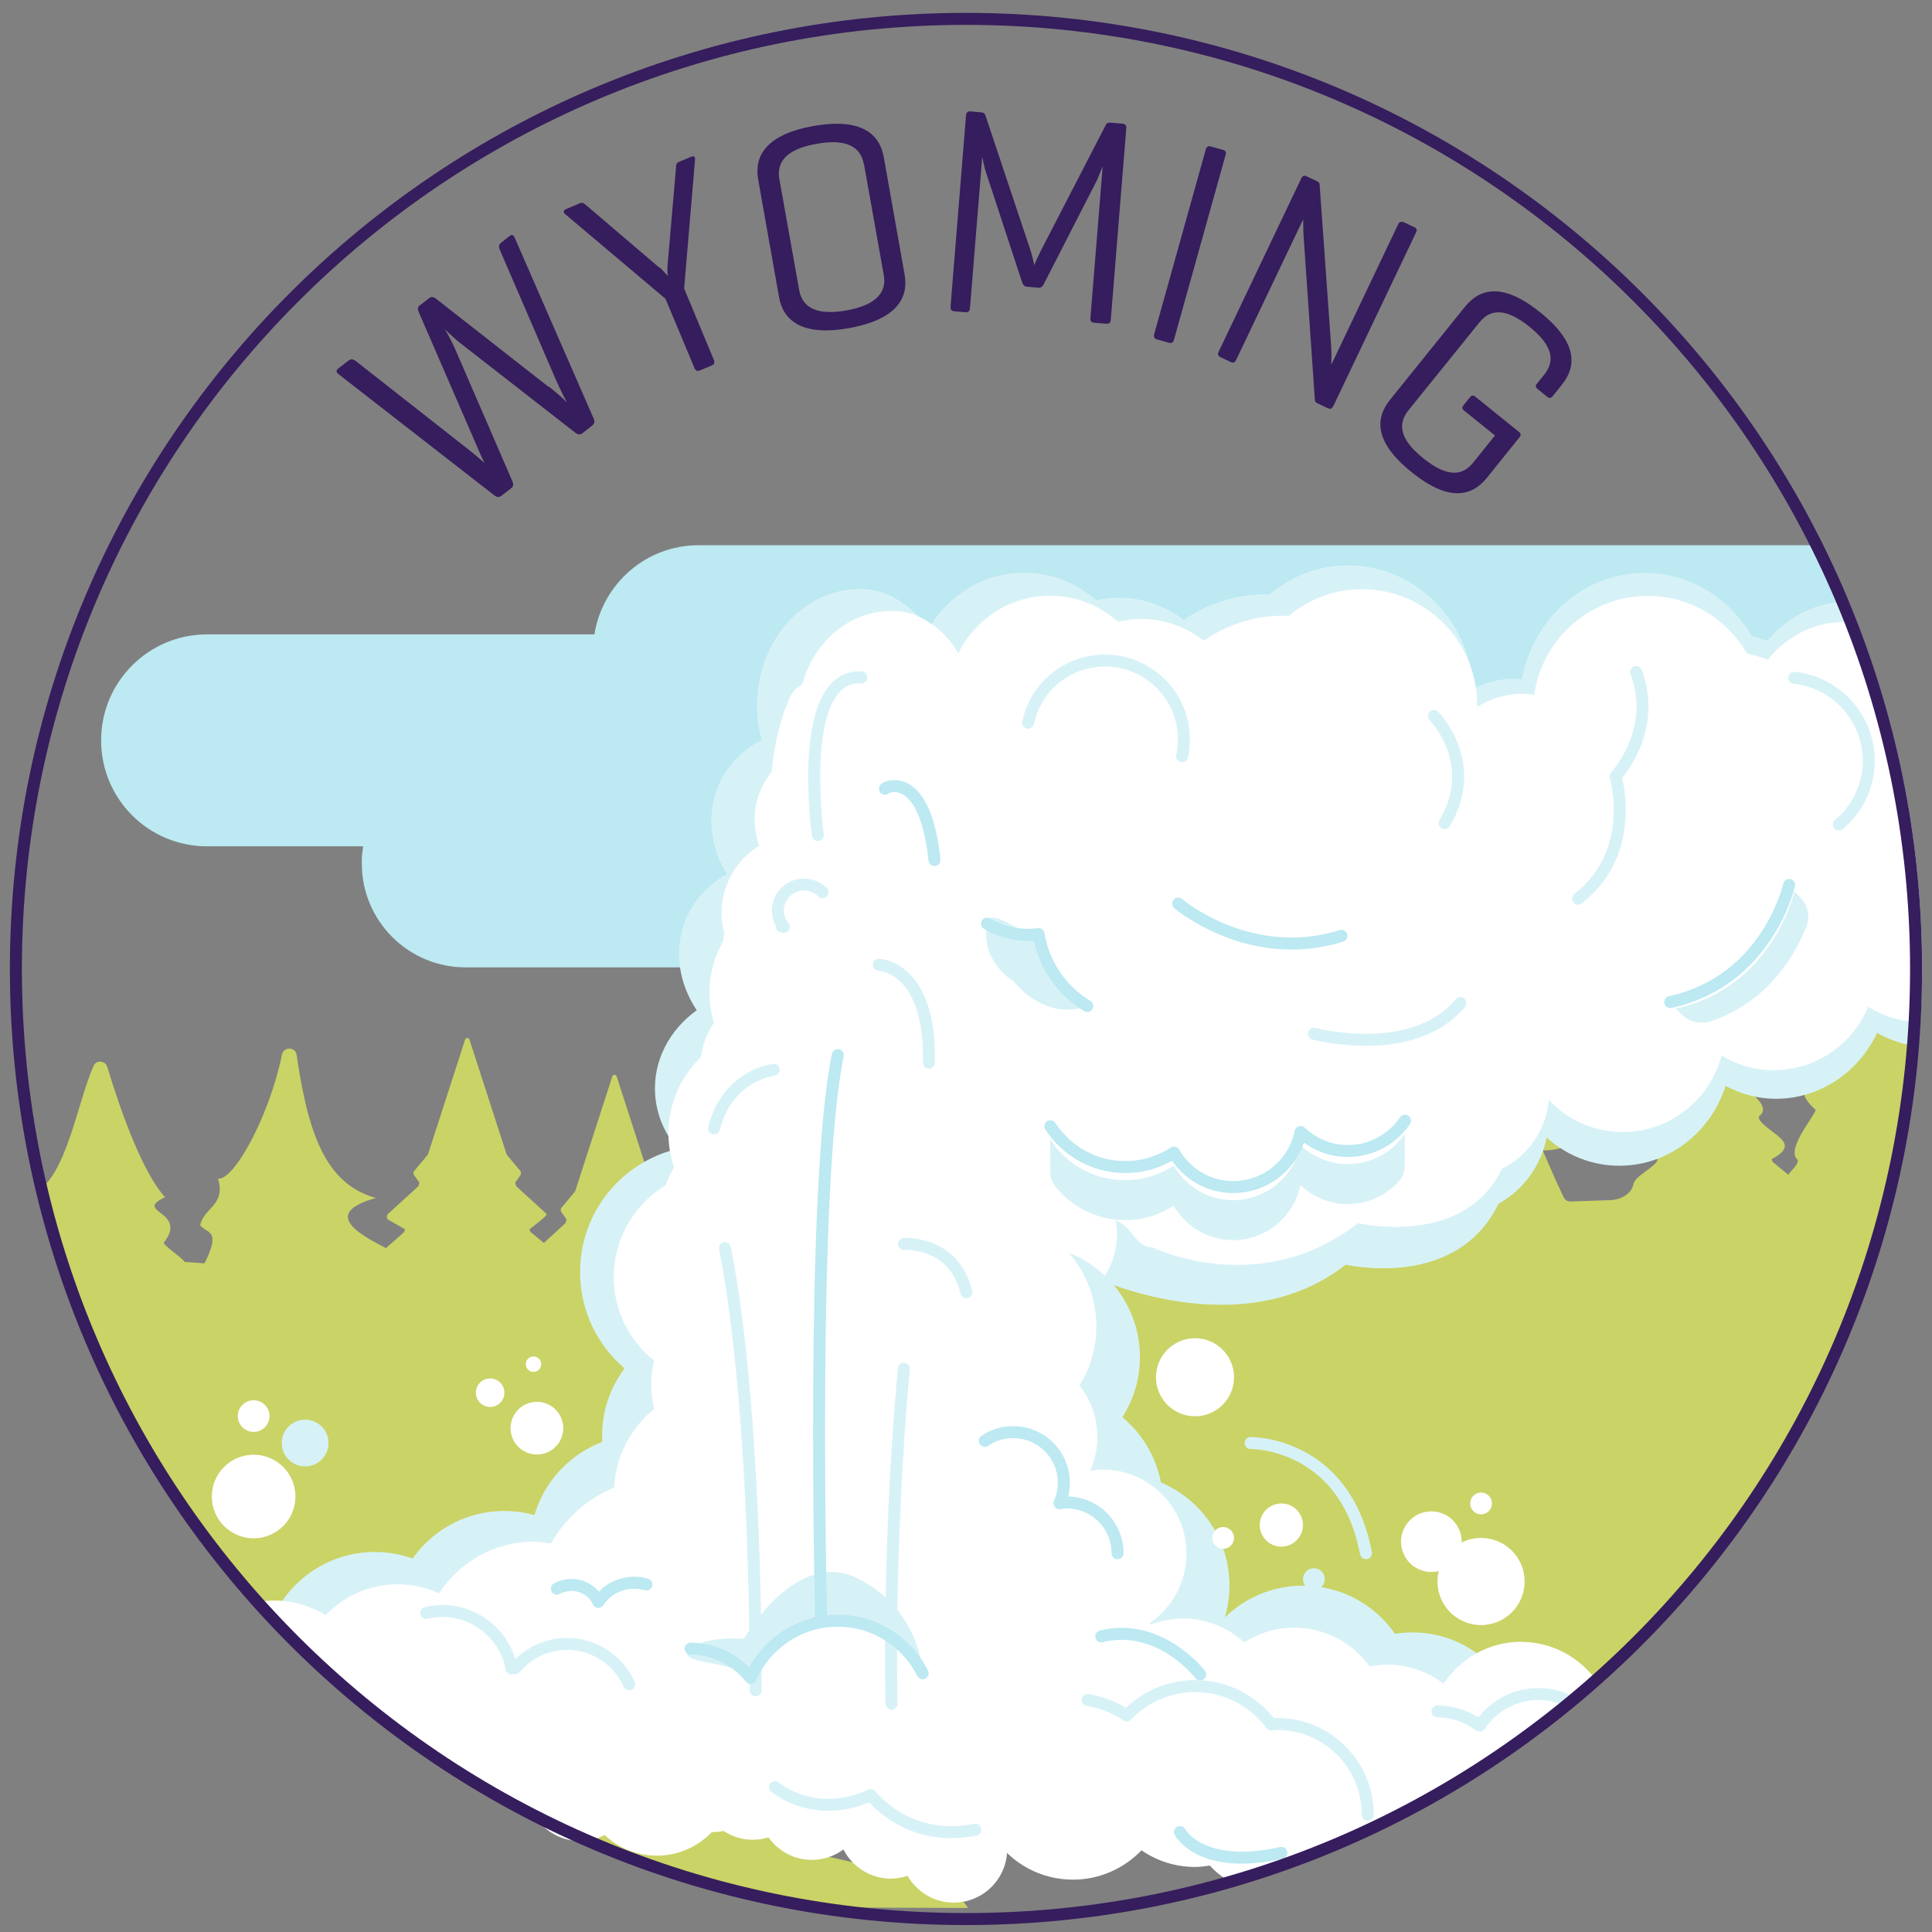 <svg width="161" height="161" viewBox="0 0 161 161" fill="none" xmlns="http://www.w3.org/2000/svg">
<rect x="0" y="0" width="161" height="161" fill="#808080" stroke="none"/>
<g clip-path="url(#clip0_694_16829)">
<g clip-path="url(#clip1_694_16829)">
<path d="M159.66 81.919C159.511 81.441 159.346 80.863 159.164 80.235C158.801 78.997 158.124 75.91 157.101 76.191C156.49 76.372 155.4 79.426 155.169 80.169C154.625 81.853 154.162 83.273 154.129 83.289C153.7 83.867 152.528 84.709 153.485 85.403C153.254 86.558 149.903 88.143 152.396 88.935L152.33 89.15C151.075 90.603 149.226 90.586 151.29 92.485C151.372 92.815 148.863 95.654 149.738 96.579C150.101 96.859 149.127 97.668 149.028 97.899L147.707 96.81L147.641 96.595C150.2 95.242 147.592 94.598 146.634 93.343L146.552 93.062C147.542 92.32 146.255 91.511 145.859 90.867C145.759 90.867 145.38 89.53 144.901 87.895C144.538 86.657 143.778 84.412 142.755 84.693C142.144 84.874 141.137 87.086 140.906 87.829C140.361 89.513 139.899 90.933 139.866 90.949C139.437 91.527 138.265 92.369 139.222 93.062L139.14 93.343C138.281 94.532 135.194 95.555 138.133 96.595L138.067 96.81C137.472 97.536 136.267 98.015 136.119 98.692C135.937 99.517 135.045 99.98 134.204 100.012C133.097 100.046 131.991 100.079 130.885 100.128C130.638 100.128 130.423 100.012 130.308 99.781C129.532 98.164 128.558 95.852 128.558 95.852C129.433 95.935 130.506 95.539 130.506 95.539C128.36 93.26 127.848 91.246 127.303 89.381C127.138 88.803 126.296 88.803 126.131 89.381C125.586 91.23 125.058 93.26 122.928 95.539C122.928 95.539 124.001 95.951 124.876 95.852C124.876 95.852 123.754 98.461 122.978 100.079C122.879 100.277 122.681 100.409 122.45 100.409C120.931 100.458 119.412 100.524 117.893 100.574C118.025 100.475 118.157 100.376 118.322 100.277C117.084 98.956 114.757 98.543 117.15 96.925C114.41 95.076 113.04 88.935 111.736 84.99C111.554 84.462 110.828 84.412 110.596 84.924C109.54 87.317 107.807 92.567 107.443 94.284C107.344 94.746 107.097 95.159 106.733 95.456C105.512 96.496 104.241 96.909 106.304 98.279C104.851 99.567 104.29 99.715 104.521 100.508C104.604 100.788 104.406 101.086 104.109 101.102C102.755 101.152 101.401 101.218 100.064 101.267C99.338 99.947 97.093 99.484 99.618 97.965C98.463 96.727 96.383 96.298 98.001 94.944C98.248 94.746 98.331 94.4 98.166 94.119C90.324 80.153 92.883 79.245 88.69 92.336C88.607 92.6 86.659 94.565 86.56 94.829C86.379 95.407 88.029 95.39 87.815 96.001C87.633 96.529 87.369 96.43 87.022 96.826C86.676 97.239 85.537 97.536 85.338 98.064C85.206 98.428 86.346 98.857 86.197 99.237C85.883 99.996 85.553 100.788 85.206 101.614C85.124 101.828 84.909 101.977 84.678 101.977C76.507 102.175 66.288 102.852 57.026 103.512L55.293 101.927L55.194 101.63L55.623 101.02C55.706 100.904 55.689 100.739 55.623 100.64L54.517 99.319C54.517 99.319 54.484 99.253 54.468 99.22L51.397 89.728C51.331 89.513 51.083 89.513 51.017 89.728L47.947 99.22C47.947 99.22 47.914 99.286 47.897 99.319L46.791 100.64C46.709 100.739 46.709 100.92 46.791 101.02L47.22 101.63L47.121 101.927L45.322 103.578L44.199 102.654L44.133 102.423C44.133 102.423 45.685 101.284 45.553 101.168L43.027 98.857L42.928 98.56L43.358 97.949C43.44 97.833 43.423 97.668 43.358 97.569L42.251 96.249C42.251 96.249 42.218 96.183 42.202 96.15L39.131 86.657C39.065 86.442 38.818 86.442 38.752 86.657L35.681 96.15C35.681 96.15 35.648 96.216 35.632 96.249L34.525 97.569C34.443 97.668 34.426 97.85 34.525 97.949L34.955 98.56L34.856 98.857L32.33 101.168C32.198 101.284 32.214 101.564 32.363 101.647L33.749 102.439L33.684 102.67L32.165 104.008C29.309 102.571 27.146 101.02 31.323 99.831C27.113 98.659 25.677 94.449 24.719 87.912C24.62 87.218 23.646 87.202 23.498 87.879C22.441 93.062 19.453 98.444 18.166 98.213C18.842 100.442 16.977 100.64 16.68 102.109C17.258 102.819 18.463 102.439 17.043 105.279C16.515 105.246 15.97 105.196 15.409 105.163C14.996 104.668 14.22 104.255 13.626 103.595C15.772 100.871 11.017 101.069 13.758 99.765C11.909 97.767 10.06 92.633 8.937 88.902C8.772 88.374 8.029 88.308 7.798 88.82C6.527 91.709 5.685 97.041 3.539 98.956C9.334 123.702 26.733 143.975 49.68 153.731H111.521C139.536 141.828 159.28 114.243 159.742 82.002L159.66 81.919Z" fill="#CAD366"/>
<path d="M151.373 45.435H58.215C53.824 45.435 50.209 48.655 49.532 52.864H17.258C12.388 52.864 8.426 56.81 8.426 61.696C8.426 66.583 12.371 70.528 17.258 70.528H30.267C30.217 70.892 30.151 71.238 30.151 71.618V71.965C30.151 76.752 34.03 80.615 38.801 80.615H159.676C159.66 67.97 156.655 56.034 151.373 45.435Z" fill="#BCE9F2"/>
<path d="M153.781 50.751C151.916 50.801 150.216 51.461 148.845 52.551C148.268 53.013 147.739 53.541 147.294 54.136C146.716 53.904 146.121 53.723 145.511 53.574C143.777 50.487 140.608 48.391 136.926 48.391C131.908 48.391 127.797 52.27 127.104 57.305C126.773 57.256 126.427 57.206 126.08 57.206C124.644 57.206 123.323 57.652 122.184 58.378C122.184 58.312 122.184 58.246 122.184 58.164C122.184 52.435 117.727 47.78 112.213 47.78C109.786 47.78 107.574 48.721 105.857 50.239C105.709 50.239 105.56 50.19 105.412 50.19C102.853 50.19 100.525 51.032 98.577 52.435C97.075 51.23 95.209 50.471 93.162 50.471C92.469 50.471 91.809 50.57 91.165 50.718C89.596 49.282 87.566 48.374 85.321 48.374C81.821 48.374 78.833 50.504 77.38 53.558C76.753 52.402 75.878 51.445 74.854 50.768C74.854 50.768 73.748 49.909 72.23 49.777C68.119 49.414 64.305 52.716 63.662 57.619C63.464 59.187 63.629 60.689 64.074 62.06C62.242 62.885 60.789 64.354 60.129 66.319C59.353 68.63 59.881 71.123 61.301 73.137C59.518 73.962 58.082 75.415 57.455 77.346C56.662 79.74 57.24 82.332 58.759 84.379C56.547 85.782 55.094 88.11 55.094 90.751C55.094 92.881 56.051 94.812 57.57 96.216L91.115 105.906C91.115 105.906 103.414 111.8 111.949 104.866C111.949 104.866 121.078 107.128 124.396 99.963C126.641 98.791 128.21 96.496 128.441 93.772C130.042 95.555 132.304 96.661 134.83 96.661C138.94 96.661 142.374 93.739 143.364 89.777C144.685 90.586 146.204 91.082 147.855 91.082C151.553 91.082 154.706 88.721 156.043 85.386C157.05 86.046 158.206 86.509 159.427 86.707C159.576 84.726 159.675 82.745 159.675 80.731C159.675 70.116 157.578 59.996 153.781 50.735V50.751Z" fill="#D7F2F7"/>
<path d="M106.401 142.835C106.236 142.835 106.087 142.868 105.922 142.885C104.469 140.953 102.191 139.682 99.583 139.682C97.338 139.682 95.324 140.623 93.871 142.126C92.6 141.251 91.065 140.739 89.397 140.739C88.225 140.739 87.119 141.003 86.112 141.465C84.676 139.418 82.315 138.081 79.624 138.081C78.65 138.081 77.726 138.279 76.867 138.609C75.563 136.017 72.905 134.235 69.802 134.235C66.55 134.235 63.76 136.199 62.538 139.005C61.366 137.536 59.566 136.562 57.536 136.562C55.109 136.562 53.013 137.932 51.923 139.93C51.032 137.949 49.051 136.562 46.739 136.562C45.006 136.562 43.454 137.355 42.414 138.593C41.902 135.869 39.525 133.805 36.653 133.805C34.787 133.805 33.153 134.697 32.063 136.05C30.99 134.614 29.29 133.657 27.358 133.657C25.741 133.657 24.271 134.334 23.215 135.407C25.906 138.23 28.795 140.838 31.882 143.248C31.898 143.232 31.915 143.215 31.948 143.182C32.063 143.331 32.195 143.446 32.328 143.578C32.971 144.074 33.615 144.552 34.276 145.031C35.002 145.361 35.811 145.576 36.653 145.576C38.485 145.576 40.087 144.717 41.176 143.413C41.704 146.005 43.999 147.953 46.756 147.953C48.786 147.953 50.553 146.88 51.56 145.279C52.484 147.689 54.812 149.422 57.552 149.422C59.897 149.422 61.927 148.151 63.05 146.269C64.436 148.564 66.946 150.132 69.818 150.132C70.792 150.132 71.717 149.934 72.575 149.604C73.879 152.196 76.537 153.979 79.641 153.979C80.813 153.979 81.919 153.715 82.926 153.252C84.362 155.299 86.723 156.637 89.414 156.637C91.659 156.637 93.673 155.696 95.126 154.193C96.397 155.068 97.932 155.58 99.6 155.58C100.012 155.58 100.425 155.514 100.821 155.464C101.3 156.009 101.894 156.438 102.505 156.835C106.335 155.729 110.033 154.342 113.599 152.708C113.83 151.981 113.978 151.222 113.978 150.429C113.978 146.253 110.594 142.868 106.417 142.868L106.401 142.835Z" fill="white"/>
<path d="M91.149 105.889C91.149 105.889 103.464 111.799 112.016 104.849C112.016 104.849 121.161 107.128 124.496 99.946C126.741 98.774 128.31 96.48 128.541 93.739C130.142 95.522 132.404 96.645 134.946 96.645C139.073 96.645 142.49 93.706 143.497 89.744C144.818 90.553 146.353 91.065 147.988 91.065C151.686 91.065 154.855 88.704 156.192 85.353C157.166 85.98 158.256 86.426 159.428 86.641C159.577 84.692 159.676 82.745 159.676 80.763C159.676 70.099 157.546 59.913 153.733 50.636C151.95 50.718 150.332 51.362 148.995 52.419C148.417 52.881 147.889 53.409 147.443 54.003C146.865 53.772 146.271 53.591 145.66 53.442C143.927 50.355 140.757 48.242 137.076 48.242C132.041 48.242 127.93 52.138 127.237 57.173C126.906 57.123 126.56 57.057 126.213 57.057C124.777 57.057 123.456 57.503 122.301 58.229C122.301 58.163 122.301 58.097 122.301 58.015C122.301 52.27 117.827 47.614 112.313 47.614C109.87 47.614 107.674 48.556 105.941 50.074C105.792 50.074 105.644 50.025 105.478 50.025C102.92 50.025 100.575 50.883 98.627 52.27C97.125 51.048 95.26 50.305 93.213 50.305C92.519 50.305 91.859 50.404 91.215 50.569C89.647 49.133 87.616 48.225 85.355 48.225C81.855 48.225 78.85 50.355 77.398 53.425C76.77 52.27 75.895 51.296 74.872 50.619C74.872 50.619 73.766 49.744 72.247 49.612C68.12 49.249 64.306 52.55 63.663 57.487C63.464 59.055 63.63 60.574 64.075 61.927C62.243 62.753 60.773 64.222 60.13 66.203C59.354 68.531 59.882 71.007 61.302 73.037C59.519 73.863 58.083 75.316 57.439 77.264C56.646 79.674 57.224 82.249 58.76 84.313C56.547 85.733 55.078 88.06 55.078 90.702C55.078 92.831 56.036 94.763 57.571 96.182" stroke="#D7F2F7" stroke-miterlimit="10"/>
<path d="M59.503 128.968C64.654 128.968 68.83 124.792 68.83 119.641C68.83 114.49 64.654 110.314 59.503 110.314C54.352 110.314 50.176 114.49 50.176 119.641C50.176 124.792 54.352 128.968 59.503 128.968Z" fill="#D7F2F7"/>
<path d="M58.889 116.554C64.715 116.554 69.438 111.831 69.438 106.005C69.438 100.179 64.715 95.456 58.889 95.456C53.063 95.456 48.34 100.179 48.34 106.005C48.34 111.831 53.063 116.554 58.889 116.554Z" fill="#D7F2F7"/>
<path d="M93.128 141.465C98.279 141.465 102.455 137.289 102.455 132.138C102.455 126.987 98.279 122.811 93.128 122.811C87.977 122.811 83.801 126.987 83.801 132.138C83.801 137.289 87.977 141.465 93.128 141.465Z" fill="#D7F2F7"/>
<path d="M153.764 51.824C151.899 51.824 150.182 52.452 148.812 53.508C148.25 53.937 147.755 54.433 147.31 54.977C146.765 54.763 146.17 54.598 145.593 54.466C143.925 51.61 140.871 49.662 137.322 49.662C132.485 49.662 128.506 53.261 127.846 57.916C127.516 57.866 127.202 57.817 126.856 57.817C125.469 57.817 124.198 58.23 123.092 58.906C123.092 58.84 123.092 58.774 123.092 58.708C123.092 53.409 118.783 49.1 113.484 49.1C111.139 49.1 109.01 49.975 107.343 51.362C107.194 51.362 107.062 51.312 106.897 51.312C104.437 51.312 102.175 52.105 100.31 53.392C98.857 52.27 97.074 51.577 95.093 51.577C94.433 51.577 93.789 51.676 93.162 51.808C91.659 50.471 89.695 49.645 87.516 49.645C84.148 49.645 81.259 51.61 79.856 54.449C79.245 53.376 78.42 52.485 77.413 51.857C77.413 51.857 76.34 51.048 74.887 50.933C70.925 50.603 67.243 53.657 66.633 58.197C66.435 59.649 66.616 61.036 67.029 62.307C65.263 63.066 63.859 64.42 63.232 66.253C62.489 68.399 63.001 70.693 64.355 72.559C62.638 73.318 61.251 74.655 60.64 76.455C59.864 78.683 60.442 81.061 61.911 82.959C59.782 84.263 58.362 86.409 58.362 88.853C58.362 90.817 59.27 92.617 60.756 93.904C57.52 94.895 55.176 97.536 55.176 100.689C55.176 102.571 56.018 104.255 57.371 105.543C56.794 106.484 56.43 107.524 56.43 108.63C56.43 111.403 58.428 113.764 61.284 114.854C60.591 116.059 60.178 117.445 60.178 118.931C60.178 121.341 61.234 123.504 62.869 125.023C61.515 126.492 60.673 128.44 60.673 130.603C60.673 135.192 64.388 138.906 68.977 138.906C70.479 138.906 71.866 138.477 73.071 137.784L75.333 137.899C76.505 138.543 77.825 138.923 79.245 138.923C83.835 138.923 87.549 135.208 87.549 130.619C87.549 130.57 87.549 130.537 87.549 130.487C88.919 129.001 89.778 127.037 89.778 124.858C89.778 122.959 89.117 121.242 88.044 119.839C91.428 118.981 93.905 116.405 93.905 113.318C93.905 111.123 92.633 109.191 90.686 107.936C92.155 106.632 93.079 104.849 93.079 102.885C93.079 102.489 93.046 102.092 92.964 101.713C94.284 102.076 94.598 103.941 96.034 103.941C96.034 103.941 104.932 108.333 113.17 101.927C113.17 101.927 121.986 104.024 125.172 97.388C127.334 96.314 128.837 94.185 129.068 91.659C130.619 93.31 132.799 94.334 135.225 94.334C139.187 94.334 142.489 91.626 143.463 87.961C144.734 88.721 146.203 89.183 147.788 89.183C151.354 89.183 154.392 87.004 155.679 83.9C156.802 84.594 158.09 85.039 159.476 85.155C159.559 83.686 159.608 82.216 159.608 80.731C159.608 70.528 157.66 60.788 154.144 51.841C153.995 51.841 153.847 51.808 153.698 51.808L153.764 51.824Z" fill="white"/>
<path d="M87.581 134.614C92.733 134.614 96.909 130.438 96.909 125.287C96.909 120.136 92.733 115.96 87.581 115.96C82.43 115.96 78.254 120.136 78.254 125.287C78.254 130.438 82.43 134.614 87.581 134.614Z" fill="#D7F2F7"/>
<path d="M85.667 122.414C90.818 122.414 94.994 118.238 94.994 113.087C94.994 107.936 90.818 103.76 85.667 103.76C80.516 103.76 76.34 107.936 76.34 113.087C76.34 118.238 80.516 122.414 85.667 122.414Z" fill="#D7F2F7"/>
<path d="M82.034 119.856C87.186 119.856 91.362 115.68 91.362 110.528C91.362 105.377 87.186 101.201 82.034 101.201C76.883 101.201 72.707 105.377 72.707 110.528C72.707 115.68 76.883 119.856 82.034 119.856Z" fill="white"/>
<path d="M53.491 138.213C58.643 138.213 62.819 134.037 62.819 128.886C62.819 123.734 58.643 119.558 53.491 119.558C48.34 119.558 44.164 123.734 44.164 128.886C44.164 134.037 48.34 138.213 53.491 138.213Z" fill="#D7F2F7"/>
<path d="M42.019 144.569C47.17 144.569 51.346 140.393 51.346 135.242C51.346 130.09 47.17 125.914 42.019 125.914C36.867 125.914 32.691 130.09 32.691 135.242C32.691 140.393 36.867 144.569 42.019 144.569Z" fill="#D7F2F7"/>
<path d="M37.826 145.262C39.51 143.578 40.566 141.234 40.566 138.659C40.566 133.508 36.389 129.332 31.239 129.332C27.541 129.332 24.338 131.478 22.836 134.614" fill="#D7F2F7"/>
<path d="M108.581 150.793C113.733 150.793 117.908 146.617 117.908 141.465C117.908 136.314 113.733 132.138 108.581 132.138C103.43 132.138 99.254 136.314 99.254 141.465C99.254 146.617 103.43 150.793 108.581 150.793Z" fill="#D7F2F7"/>
<path d="M126.84 145.163C126.84 140.128 122.746 136.034 117.711 136.034C112.676 136.034 108.582 140.128 108.582 145.163C108.582 148.316 110.183 151.09 112.61 152.741" fill="#D7F2F7"/>
<path d="M126.788 136.81C124.081 136.81 121.687 138.213 120.3 140.31C118.996 139.336 117.395 138.725 115.645 138.725C115.133 138.725 114.638 138.774 114.142 138.873C112.723 136.925 110.445 135.638 107.853 135.638C106.317 135.638 104.898 136.1 103.693 136.859C102.322 135.638 100.523 134.878 98.558 134.878C97.618 134.878 96.726 135.076 95.901 135.374C95.868 135.341 95.835 135.308 95.785 135.275C97.65 134.02 98.872 131.89 98.872 129.464C98.872 125.601 95.736 122.464 91.873 122.464C91.526 122.464 91.179 122.514 90.849 122.563C91.229 121.705 91.443 120.764 91.443 119.757C91.443 116.257 88.868 113.384 85.5 112.873C85.5 112.724 85.55 112.575 85.55 112.427C85.55 109.406 84.295 106.682 82.281 104.734C82.677 103.628 82.925 102.439 82.925 101.201C82.925 98.758 82.067 96.513 80.696 94.713C81.258 93.409 81.571 91.973 81.571 90.471C81.571 86.822 79.739 83.587 76.932 81.655C76.8 80.549 76.47 79.509 75.975 78.552C76.899 77.412 77.477 75.976 77.477 74.391C77.477 72.807 76.932 71.469 76.057 70.347C76.074 62.984 71.98 60.508 71.98 60.508C71.749 60.508 71.501 60.64 71.254 60.821C70.791 59.435 70.18 58.378 69.586 57.619C68.596 56.331 66.549 56.595 65.855 58.065C64.914 60.062 64.171 63.298 64.171 66.963C64.171 68.003 64.254 68.977 64.386 69.918C61.893 70.875 60.127 73.269 60.127 76.092C60.127 76.785 60.259 77.445 60.457 78.089C59.632 79.443 59.12 81.028 59.12 82.728C59.12 84.197 59.499 85.551 60.127 86.773C57.485 88.341 55.703 91.18 55.703 94.466C55.703 95.803 56.016 97.074 56.544 98.213C53.375 99.6 51.146 102.753 51.146 106.434C51.146 109.257 52.483 111.75 54.514 113.384C54.365 114.028 54.266 114.705 54.266 115.398C54.266 116.092 54.365 116.769 54.514 117.412C52.582 118.981 51.311 121.308 51.179 123.966C48.934 124.874 47.102 126.542 45.913 128.622C45.434 128.556 44.972 128.473 44.477 128.473C41.175 128.473 38.27 130.19 36.602 132.782C35.546 132.303 34.39 132.022 33.152 132.022C30.791 132.022 28.662 133.013 27.143 134.598C25.888 133.838 24.436 133.376 22.851 133.376C22.388 133.376 21.926 133.426 21.48 133.508C26.235 138.824 31.683 143.463 37.692 147.342C38.352 146.913 38.946 146.385 39.458 145.79C40.911 146.715 42.628 147.26 44.46 147.26C47.3 147.26 49.825 145.972 51.542 143.975C52.681 144.387 53.903 144.651 55.191 144.651C56.396 144.651 57.551 144.404 58.641 144.041C60.605 146.104 63.346 147.425 66.416 147.425C69.322 147.425 71.947 146.269 73.878 144.387C75.364 145.163 77.015 145.642 78.814 145.642C80.498 145.642 82.083 145.213 83.503 144.519C84.807 146.963 87.366 148.646 90.337 148.646C91.278 148.646 92.153 148.448 92.995 148.151C94.415 149.587 96.363 150.479 98.542 150.479C100.077 150.479 101.497 150.017 102.702 149.257C104.072 150.479 105.855 151.238 107.836 151.238C108.348 151.238 108.843 151.189 109.339 151.09C110.032 152.047 110.956 152.856 112.013 153.417C119.739 150.066 126.804 145.526 133.012 140.013C131.592 138.098 129.347 136.826 126.788 136.826V136.81Z" fill="white"/>
<path d="M130.685 141.729C129.925 141.366 129.1 141.168 128.208 141.168C126.161 141.168 124.362 142.225 123.305 143.809C122.331 143.066 121.11 142.621 119.789 142.621" stroke="#D7F2F7" stroke-linecap="round" stroke-linejoin="round"/>
<path d="M119.28 130.999C120.675 130.999 121.806 129.868 121.806 128.473C121.806 127.078 120.675 125.947 119.28 125.947C117.885 125.947 116.754 127.078 116.754 128.473C116.754 129.868 117.885 130.999 119.28 130.999Z" fill="white"/>
<path d="M123.421 135.423C125.427 135.423 127.053 133.797 127.053 131.791C127.053 129.785 125.427 128.159 123.421 128.159C121.415 128.159 119.789 129.785 119.789 131.791C119.789 133.797 121.415 135.423 123.421 135.423Z" fill="white"/>
<path d="M53.872 132.039C52.98 131.775 51.99 131.857 51.115 132.336C50.587 132.617 50.174 133.029 49.86 133.492C49.844 133.459 49.86 133.426 49.827 133.393C49.167 132.171 47.632 131.725 46.41 132.386" stroke="#BCE9F2" stroke-linecap="round" stroke-linejoin="round"/>
<path d="M93.127 129.43C93.127 127.086 91.229 125.204 88.901 125.204C88.686 125.204 88.488 125.237 88.29 125.27C88.521 124.759 88.653 124.181 88.653 123.57C88.653 121.226 86.755 119.344 84.427 119.344C83.552 119.344 82.743 119.608 82.066 120.07" stroke="#BCE9F2" stroke-linecap="round" stroke-linejoin="round"/>
<path d="M109.49 132.501C109.991 132.501 110.398 132.094 110.398 131.593C110.398 131.092 109.991 130.685 109.49 130.685C108.989 130.685 108.582 131.092 108.582 131.593C108.582 132.094 108.989 132.501 109.49 132.501Z" fill="#D7F2F7"/>
<path d="M101.927 129.067C102.429 129.067 102.835 128.661 102.835 128.159C102.835 127.658 102.429 127.251 101.927 127.251C101.426 127.251 101.02 127.658 101.02 128.159C101.02 128.661 101.426 129.067 101.927 129.067Z" fill="white"/>
<path d="M123.424 126.195C123.925 126.195 124.332 125.788 124.332 125.287C124.332 124.785 123.925 124.379 123.424 124.379C122.922 124.379 122.516 124.785 122.516 125.287C122.516 125.788 122.922 126.195 123.424 126.195Z" fill="white"/>
<path d="M106.78 128.886C107.774 128.886 108.579 128.08 108.579 127.086C108.579 126.092 107.774 125.287 106.78 125.287C105.786 125.287 104.98 126.092 104.98 127.086C104.98 128.08 105.786 128.886 106.78 128.886Z" fill="white"/>
<path d="M68.547 74.358C68.151 73.962 67.606 73.714 66.996 73.714C65.79 73.714 64.816 74.688 64.816 75.894C64.816 76.405 65.014 76.851 65.312 77.231C65.246 77.231 65.196 77.198 65.147 77.198" stroke="#D7F2F7" stroke-linecap="round" stroke-linejoin="round"/>
<path d="M62.969 140.854C62.969 140.854 63.151 117.842 60.41 104.008" stroke="#D7F2F7" stroke-linecap="round" stroke-linejoin="round"/>
<path d="M74.293 141.977C74.293 141.977 73.946 129.183 75.317 114.061" stroke="#D7F2F7" stroke-linecap="round" stroke-linejoin="round"/>
<path d="M40.845 117.247C41.501 117.247 42.033 116.715 42.033 116.059C42.033 115.402 41.501 114.87 40.845 114.87C40.188 114.87 39.656 115.402 39.656 116.059C39.656 116.715 40.188 117.247 40.845 117.247Z" fill="white"/>
<path d="M44.742 121.209C45.955 121.209 46.938 120.226 46.938 119.014C46.938 117.801 45.955 116.818 44.742 116.818C43.53 116.818 42.547 117.801 42.547 119.014C42.547 120.226 43.53 121.209 44.742 121.209Z" fill="white"/>
<path d="M44.46 114.325C44.816 114.325 45.104 114.037 45.104 113.681C45.104 113.326 44.816 113.038 44.46 113.038C44.105 113.038 43.816 113.326 43.816 113.681C43.816 114.037 44.105 114.325 44.46 114.325Z" fill="white"/>
<path d="M21.136 128.192C23.059 128.192 24.619 126.633 24.619 124.709C24.619 122.785 23.059 121.226 21.136 121.226C19.212 121.226 17.652 122.785 17.652 124.709C17.652 126.633 19.212 128.192 21.136 128.192Z" fill="white"/>
<path d="M25.428 122.2C26.504 122.2 27.377 121.328 27.377 120.252C27.377 119.176 26.504 118.304 25.428 118.304C24.353 118.304 23.48 119.176 23.48 120.252C23.48 121.328 24.353 122.2 25.428 122.2Z" fill="#D7F2F7"/>
<path d="M21.137 119.327C21.866 119.327 22.458 118.736 22.458 118.007C22.458 117.277 21.866 116.686 21.137 116.686C20.408 116.686 19.816 117.277 19.816 118.007C19.816 118.736 20.408 119.327 21.137 119.327Z" fill="white"/>
<path d="M99.584 118.023C101.38 118.023 102.836 116.567 102.836 114.771C102.836 112.975 101.38 111.519 99.584 111.519C97.788 111.519 96.332 112.975 96.332 114.771C96.332 116.567 97.788 118.023 99.584 118.023Z" fill="white"/>
<path d="M68.153 69.588C68.153 69.588 66.287 56.183 71.784 56.447" stroke="#D7F2F7" stroke-linecap="round" stroke-linejoin="round"/>
<path d="M73.746 65.724C73.746 65.609 77.064 64.008 77.873 71.668" stroke="#BCE9F2" stroke-linecap="round" stroke-linejoin="round"/>
<path d="M73.234 80.4C73.234 80.4 77.576 80.483 77.411 88.556" stroke="#D7F2F7" stroke-linecap="round" stroke-linejoin="round"/>
<path d="M104.223 120.252C104.223 120.252 112.048 120.136 113.831 129.43" stroke="#D7F2F7" stroke-linecap="round" stroke-linejoin="round"/>
<path d="M75.332 103.661C75.332 103.661 79.509 103.397 80.532 107.689" stroke="#D7F2F7" stroke-linecap="round" stroke-linejoin="round"/>
<path d="M64.469 89.15C64.469 89.15 60.623 89.579 59.5 94.036" stroke="#D7F2F7" stroke-linecap="round" stroke-linejoin="round"/>
<path d="M100.011 139.534C100.011 139.534 96.66 135.159 91.773 136.364" stroke="#BCE9F2" stroke-linecap="round" stroke-linejoin="round"/>
<path d="M42.631 139.038C42.119 136.315 39.742 134.251 36.869 134.251C36.407 134.251 35.945 134.3 35.516 134.416" stroke="#D7F2F7" stroke-linecap="round" stroke-linejoin="round"/>
<path d="M52.435 140.359C51.543 138.378 49.562 136.991 47.251 136.991C45.518 136.991 43.966 137.784 42.926 139.022" stroke="#D7F2F7" stroke-linecap="round" stroke-linejoin="round"/>
<path d="M98.328 152.674C98.328 152.674 100.045 155.91 106.78 154.408" stroke="#BCE9F2" stroke-linecap="round" stroke-linejoin="round"/>
<path d="M153.238 68.713C154.757 67.441 155.731 65.543 155.731 63.413C155.731 59.814 153.007 56.859 149.523 56.48" stroke="#D7F2F7" stroke-linecap="round" stroke-linejoin="round"/>
<path d="M98.511 63.017C98.99 60.739 98.28 58.263 96.382 56.645C93.609 54.267 89.448 54.581 87.071 57.355C86.345 58.213 85.899 59.203 85.668 60.227" stroke="#D7F2F7" stroke-linecap="round" stroke-linejoin="round"/>
<path d="M119.492 59.666C119.492 59.666 123.372 63.562 120.384 68.597" stroke="#D7F2F7" stroke-linecap="round" stroke-linejoin="round"/>
<path d="M131.512 74.887C136.514 70.991 134.632 64.701 134.632 64.701C134.632 64.701 138.181 60.92 136.349 56.001" stroke="#D7F2F7" stroke-linecap="round" stroke-linejoin="round"/>
<path d="M109.488 86.145C109.488 86.145 117.726 88.341 121.705 83.586" stroke="#D7F2F7" stroke-linecap="round" stroke-linejoin="round"/>
<path d="M98.18 75.299C98.18 75.299 104.139 80.384 111.783 77.99" stroke="#BCE9F2" stroke-linecap="round" stroke-linejoin="round"/>
<path d="M117.066 94.482C116.042 96.001 114.292 97.008 112.311 97.008C110.776 97.008 109.406 96.397 108.366 95.423C107.838 98.031 105.526 100.013 102.753 100.013C100.64 100.013 98.807 98.84 97.817 97.14C96.645 97.899 95.258 98.345 93.756 98.345C91.131 98.345 88.836 96.992 87.516 94.944V97.586C87.516 98.048 87.648 98.494 87.928 98.857C89.299 100.574 91.395 101.68 93.756 101.68C95.258 101.68 96.645 101.234 97.817 100.475C98.807 102.192 100.64 103.347 102.753 103.347C105.526 103.347 107.838 101.383 108.366 98.758C109.389 99.732 110.776 100.343 112.311 100.343C114.028 100.343 115.563 99.583 116.62 98.395C116.934 98.031 117.066 97.553 117.066 97.091V94.482Z" fill="#D7F2F7"/>
<path d="M139.633 84.049C147.738 82.282 149.538 74.292 149.538 74.292L150 74.754C150.644 75.398 150.875 76.372 150.528 77.231C149.67 79.41 147.474 83.421 142.637 85.089C141.762 85.386 140.788 85.204 140.145 84.544L139.633 84.032V84.049Z" fill="#D7F2F7"/>
<path d="M87.531 93.855C88.868 95.902 91.163 97.256 93.771 97.256C95.274 97.256 96.66 96.81 97.832 96.05C98.823 97.767 100.655 98.923 102.769 98.923C105.542 98.923 107.853 96.958 108.381 94.334C109.405 95.308 110.792 95.918 112.327 95.918C114.308 95.918 116.041 94.911 117.081 93.393" stroke="#BCE9F2" stroke-linecap="round" stroke-linejoin="round"/>
<path d="M149.093 73.748C149.093 73.748 147.31 81.738 139.188 83.504" stroke="#BCE9F2" stroke-linecap="round" stroke-linejoin="round"/>
<path d="M82.251 76.967C82.549 75.431 85.091 78.023 86.544 77.842C86.956 80.252 88.343 82.464 90.605 83.834C90.605 83.834 87.501 85.336 84.414 81.738C84.414 81.738 81.657 80.12 82.268 76.983L82.251 76.967Z" fill="#D7F2F7"/>
<path d="M82.25 76.967C83.587 77.775 85.09 78.023 86.542 77.841C86.955 80.252 88.342 82.464 90.603 83.834" stroke="#BCE9F2" stroke-linecap="round" stroke-linejoin="round"/>
<path d="M113.98 151.222C113.98 147.045 110.595 143.661 106.419 143.661C106.254 143.661 106.105 143.694 105.94 143.71C104.487 141.779 102.209 140.508 99.601 140.508C97.356 140.508 95.342 141.449 93.889 142.951C92.931 142.307 91.825 141.845 90.637 141.663" stroke="#D7F2F7" stroke-linecap="round" stroke-linejoin="round"/>
<path d="M57.535 137.388C56.016 138.741 61.365 138.345 62.537 139.831C63.759 137.024 66.549 135.06 69.801 135.06C73.053 135.06 75.546 136.843 76.866 139.435C76.866 139.435 76.833 134.35 71.6 131.593C66.367 128.836 61.992 136.562 61.992 136.562C61.992 136.562 58.74 136.314 57.535 137.388Z" fill="#D7F2F7"/>
<path d="M76.886 139.435C75.582 136.843 72.924 135.06 69.82 135.06C66.568 135.06 63.778 137.024 62.557 139.831C61.385 138.362 59.585 137.388 57.555 137.388" stroke="#BCE9F2" stroke-linecap="round" stroke-linejoin="round"/>
<path d="M68.431 135.043C68.431 135.043 67.523 98.989 69.818 87.928" stroke="#BCE9F2" stroke-linecap="round" stroke-linejoin="round"/>
<path d="M45.734 32.212C46.229 32.609 46.84 33.12 47.252 33.533C46.955 33.021 46.625 32.311 46.361 31.734L41.64 20.788C41.557 20.557 41.557 20.392 41.739 20.244L42.449 19.682C42.647 19.534 42.779 19.55 42.894 19.814L49.481 34.903C49.58 35.151 49.531 35.333 49.333 35.481L48.524 36.108C48.342 36.24 48.177 36.224 47.962 36.075L38.404 28.63C38.107 28.399 37.496 27.871 37.083 27.441C37.38 27.953 37.744 28.663 37.909 29.043L42.713 40.136C42.812 40.384 42.779 40.549 42.581 40.698L41.772 41.325C41.59 41.457 41.425 41.441 41.21 41.292L28.202 31.172C27.987 31.007 28.004 30.859 28.202 30.694L29.044 30.05C29.242 29.901 29.407 29.918 29.621 30.066L38.982 37.413C39.378 37.726 40.038 38.271 40.385 38.585C40.17 38.188 39.824 37.38 39.626 36.917L34.888 25.989C34.789 25.741 34.805 25.593 34.987 25.444L35.763 24.85C35.961 24.701 36.109 24.734 36.324 24.883L45.701 32.229L45.734 32.212Z" fill="#361D5D"/>
<path d="M54.963 22.274C55.128 22.423 55.408 22.72 55.656 23C55.607 22.703 55.607 22.241 55.64 21.994L56.333 13.987C56.333 13.772 56.349 13.574 56.581 13.492L57.555 13.079C57.786 12.98 57.951 13.013 57.918 13.327L57.01 24.041L59.486 29.984C59.585 30.215 59.536 30.363 59.304 30.462L58.347 30.859C58.099 30.958 57.951 30.892 57.868 30.66L55.458 24.899L47.105 17.85C46.89 17.668 46.956 17.503 47.22 17.404L48.31 16.942C48.541 16.843 48.657 16.942 48.855 17.107L54.93 22.291L54.963 22.274Z" fill="#361D5D"/>
<path d="M63.182 14.961C62.835 13.03 63.809 11.214 67.771 10.504C71.783 9.794 73.302 11.164 73.648 13.096L75.382 22.869C75.728 24.8 74.771 26.616 70.76 27.342C66.797 28.052 65.246 26.682 64.915 24.734L63.182 14.961ZM71.981 13.673C71.734 12.27 70.594 11.527 68.036 11.989C65.493 12.435 64.701 13.525 64.948 14.928L66.599 24.173C66.847 25.576 67.986 26.319 70.528 25.873C73.087 25.411 73.896 24.321 73.648 22.918L71.998 13.673H71.981Z" fill="#361D5D"/>
<path d="M92.568 26.633C92.552 26.88 92.436 26.996 92.189 26.979L91.182 26.897C90.934 26.88 90.851 26.748 90.868 26.5L91.891 13.871C91.677 14.35 91.462 14.977 91.248 15.341L87.005 23.628C86.889 23.892 86.724 24.008 86.51 23.975L85.585 23.892C85.338 23.875 85.239 23.71 85.156 23.463L82.168 14.367C82.085 14.136 81.953 13.607 81.854 13.062L80.831 25.675C80.814 25.923 80.699 26.038 80.451 26.022L79.527 25.939C79.279 25.923 79.197 25.791 79.213 25.543L80.501 9.629C80.517 9.381 80.633 9.266 80.864 9.282L81.788 9.365C81.953 9.365 82.052 9.464 82.118 9.612L85.849 20.788C85.965 21.119 86.081 21.614 86.196 22.093C86.345 21.68 86.609 21.168 86.757 20.855L92.172 10.372C92.238 10.256 92.354 10.207 92.535 10.223L93.542 10.306C93.79 10.322 93.873 10.454 93.856 10.702L92.568 26.616V26.633Z" fill="#361D5D"/>
<path d="M97.835 28.3C97.769 28.531 97.67 28.63 97.406 28.564L96.415 28.283C96.184 28.217 96.118 28.069 96.184 27.838L100.477 12.468C100.543 12.237 100.675 12.138 100.906 12.204L101.896 12.485C102.16 12.551 102.194 12.699 102.127 12.931L97.835 28.3Z" fill="#361D5D"/>
<path d="M111.106 33.83C111.007 34.045 110.875 34.127 110.644 34.012L109.802 33.616C109.621 33.533 109.588 33.45 109.571 33.318L108.663 20.095C108.614 19.55 108.597 18.808 108.597 18.279L103.017 29.984C102.918 30.198 102.77 30.281 102.555 30.165L101.713 29.769C101.499 29.67 101.449 29.505 101.565 29.29L108.432 14.879C108.531 14.664 108.68 14.581 108.894 14.697L109.736 15.093C109.885 15.159 109.967 15.258 109.967 15.357L110.925 28.779C110.958 29.224 110.958 30.066 110.941 30.396L116.505 18.708C116.604 18.494 116.769 18.428 117 18.527L117.842 18.923C118.09 19.039 118.106 19.187 117.99 19.402L111.123 33.814L111.106 33.83Z" fill="#361D5D"/>
<path d="M126.544 35.96C126.759 36.125 126.775 36.273 126.61 36.455L123.919 39.806C122.681 41.342 120.783 41.886 117.63 39.344C114.476 36.802 114.609 34.837 115.847 33.302L122.07 25.576C123.308 24.041 125.207 23.496 128.36 26.038C131.513 28.581 131.381 30.545 130.143 32.08L129.4 33.005C129.252 33.203 129.103 33.203 128.921 33.054L128.162 32.444C127.947 32.278 127.931 32.13 128.096 31.948L128.674 31.238C129.565 30.132 129.483 28.861 127.452 27.227C125.422 25.593 124.167 25.774 123.275 26.88L117.382 34.177C116.49 35.283 116.573 36.554 118.604 38.188C120.618 39.806 121.872 39.658 122.764 38.552L124.58 36.29L122.021 34.226C121.823 34.078 121.823 33.913 121.988 33.731L122.483 33.12C122.632 32.922 122.78 32.922 122.962 33.071L126.561 35.976L126.544 35.96Z" fill="#361D5D"/>
<path d="M79.178 157.033L63.727 153.516L48.374 149.472C48.275 149.439 48.175 149.422 48.077 149.406L39.129 148.267C47.812 153.599 57.602 157.297 68.068 158.948L80.681 158.997L79.162 157.016L79.178 157.033Z" fill="#CAD366"/>
<path d="M61.829 153.219C62.588 153.384 63.331 153.318 64.041 153.12C64.668 153.979 65.576 154.639 66.699 154.887C68.201 155.217 69.703 154.738 70.727 153.747C71.288 154.259 71.982 154.655 72.79 154.837C75.201 155.365 77.578 153.83 78.09 151.42C78.602 149.01 77.083 146.632 74.672 146.121C73.17 145.79 71.668 146.269 70.644 147.26C70.083 146.748 69.39 146.352 68.581 146.17C67.822 146.005 67.079 146.071 66.369 146.269C65.741 145.411 64.833 144.75 63.711 144.503C61.301 143.974 58.923 145.51 58.412 147.92C57.9 150.33 59.419 152.707 61.829 153.219Z" fill="white"/>
<path d="M79.475 149.637C78.996 149.637 78.55 149.736 78.105 149.868C77.329 148.547 75.909 147.639 74.258 147.639C71.798 147.639 69.801 149.637 69.801 152.097C69.801 154.556 71.798 156.554 74.258 156.554C74.737 156.554 75.183 156.455 75.628 156.323C76.404 157.644 77.824 158.551 79.475 158.551C81.934 158.551 83.932 156.554 83.932 154.094C83.932 151.634 81.934 149.637 79.475 149.637Z" fill="white"/>
<path d="M64.586 148.927C64.586 148.927 67.871 151.75 72.576 149.587C72.576 149.587 75.564 153.615 81.276 152.476" stroke="#D7F2F7" stroke-linecap="round" stroke-linejoin="round"/>
<path d="M54.73 154.639C58.231 154.639 61.069 151.801 61.069 148.3C61.069 144.799 58.231 141.96 54.73 141.96C51.229 141.96 48.391 144.799 48.391 148.3C48.391 151.801 51.229 154.639 54.73 154.639Z" fill="white"/>
<path d="M46.163 144.635C45.47 144.288 44.727 144.173 44.001 144.206C43.605 143.215 42.862 142.357 41.838 141.861C40.451 141.185 38.883 141.284 37.645 141.993C37.216 141.35 36.638 140.805 35.911 140.442C33.898 139.451 31.504 140.145 30.266 141.944C35.251 146.038 40.765 149.538 46.658 152.328C47.302 151.899 47.847 151.321 48.194 150.594C49.283 148.382 48.359 145.708 46.147 144.618L46.163 144.635Z" fill="white"/>
<path d="M59.384 143.76C58.608 143.76 57.882 143.974 57.255 144.321C56.462 143.611 55.422 143.166 54.283 143.166C52.748 143.166 51.378 143.941 50.585 145.13C49.925 144.75 49.166 144.503 48.34 144.503C45.88 144.503 43.883 146.5 43.883 148.96C43.883 151.42 45.88 153.417 48.34 153.417C49.875 153.417 51.246 152.641 52.038 151.453C52.698 151.832 53.458 152.08 54.283 152.08C55.059 152.08 55.785 151.865 56.413 151.519C57.205 152.229 58.245 152.674 59.384 152.674C61.844 152.674 63.842 150.677 63.842 148.217C63.842 145.757 61.844 143.76 59.384 143.76Z" fill="white"/>
<path d="M80.499 159.922C124.226 159.922 159.673 124.474 159.673 80.747C159.673 37.02 124.226 1.573 80.499 1.573C36.772 1.573 1.324 37.02 1.324 80.747C1.324 124.474 36.772 159.922 80.499 159.922Z" stroke="#361D5D" stroke-miterlimit="10"/>
</g>
</g>
<defs>
<clipPath id="clip0_694_16829">
<rect width="160" height="160" fill="white" transform="translate(0.5 0.747)"/>
</clipPath>
<clipPath id="clip1_694_16829">
<rect width="160" height="160" fill="white" transform="translate(0.5 0.747)"/>
</clipPath>
</defs>
</svg>
